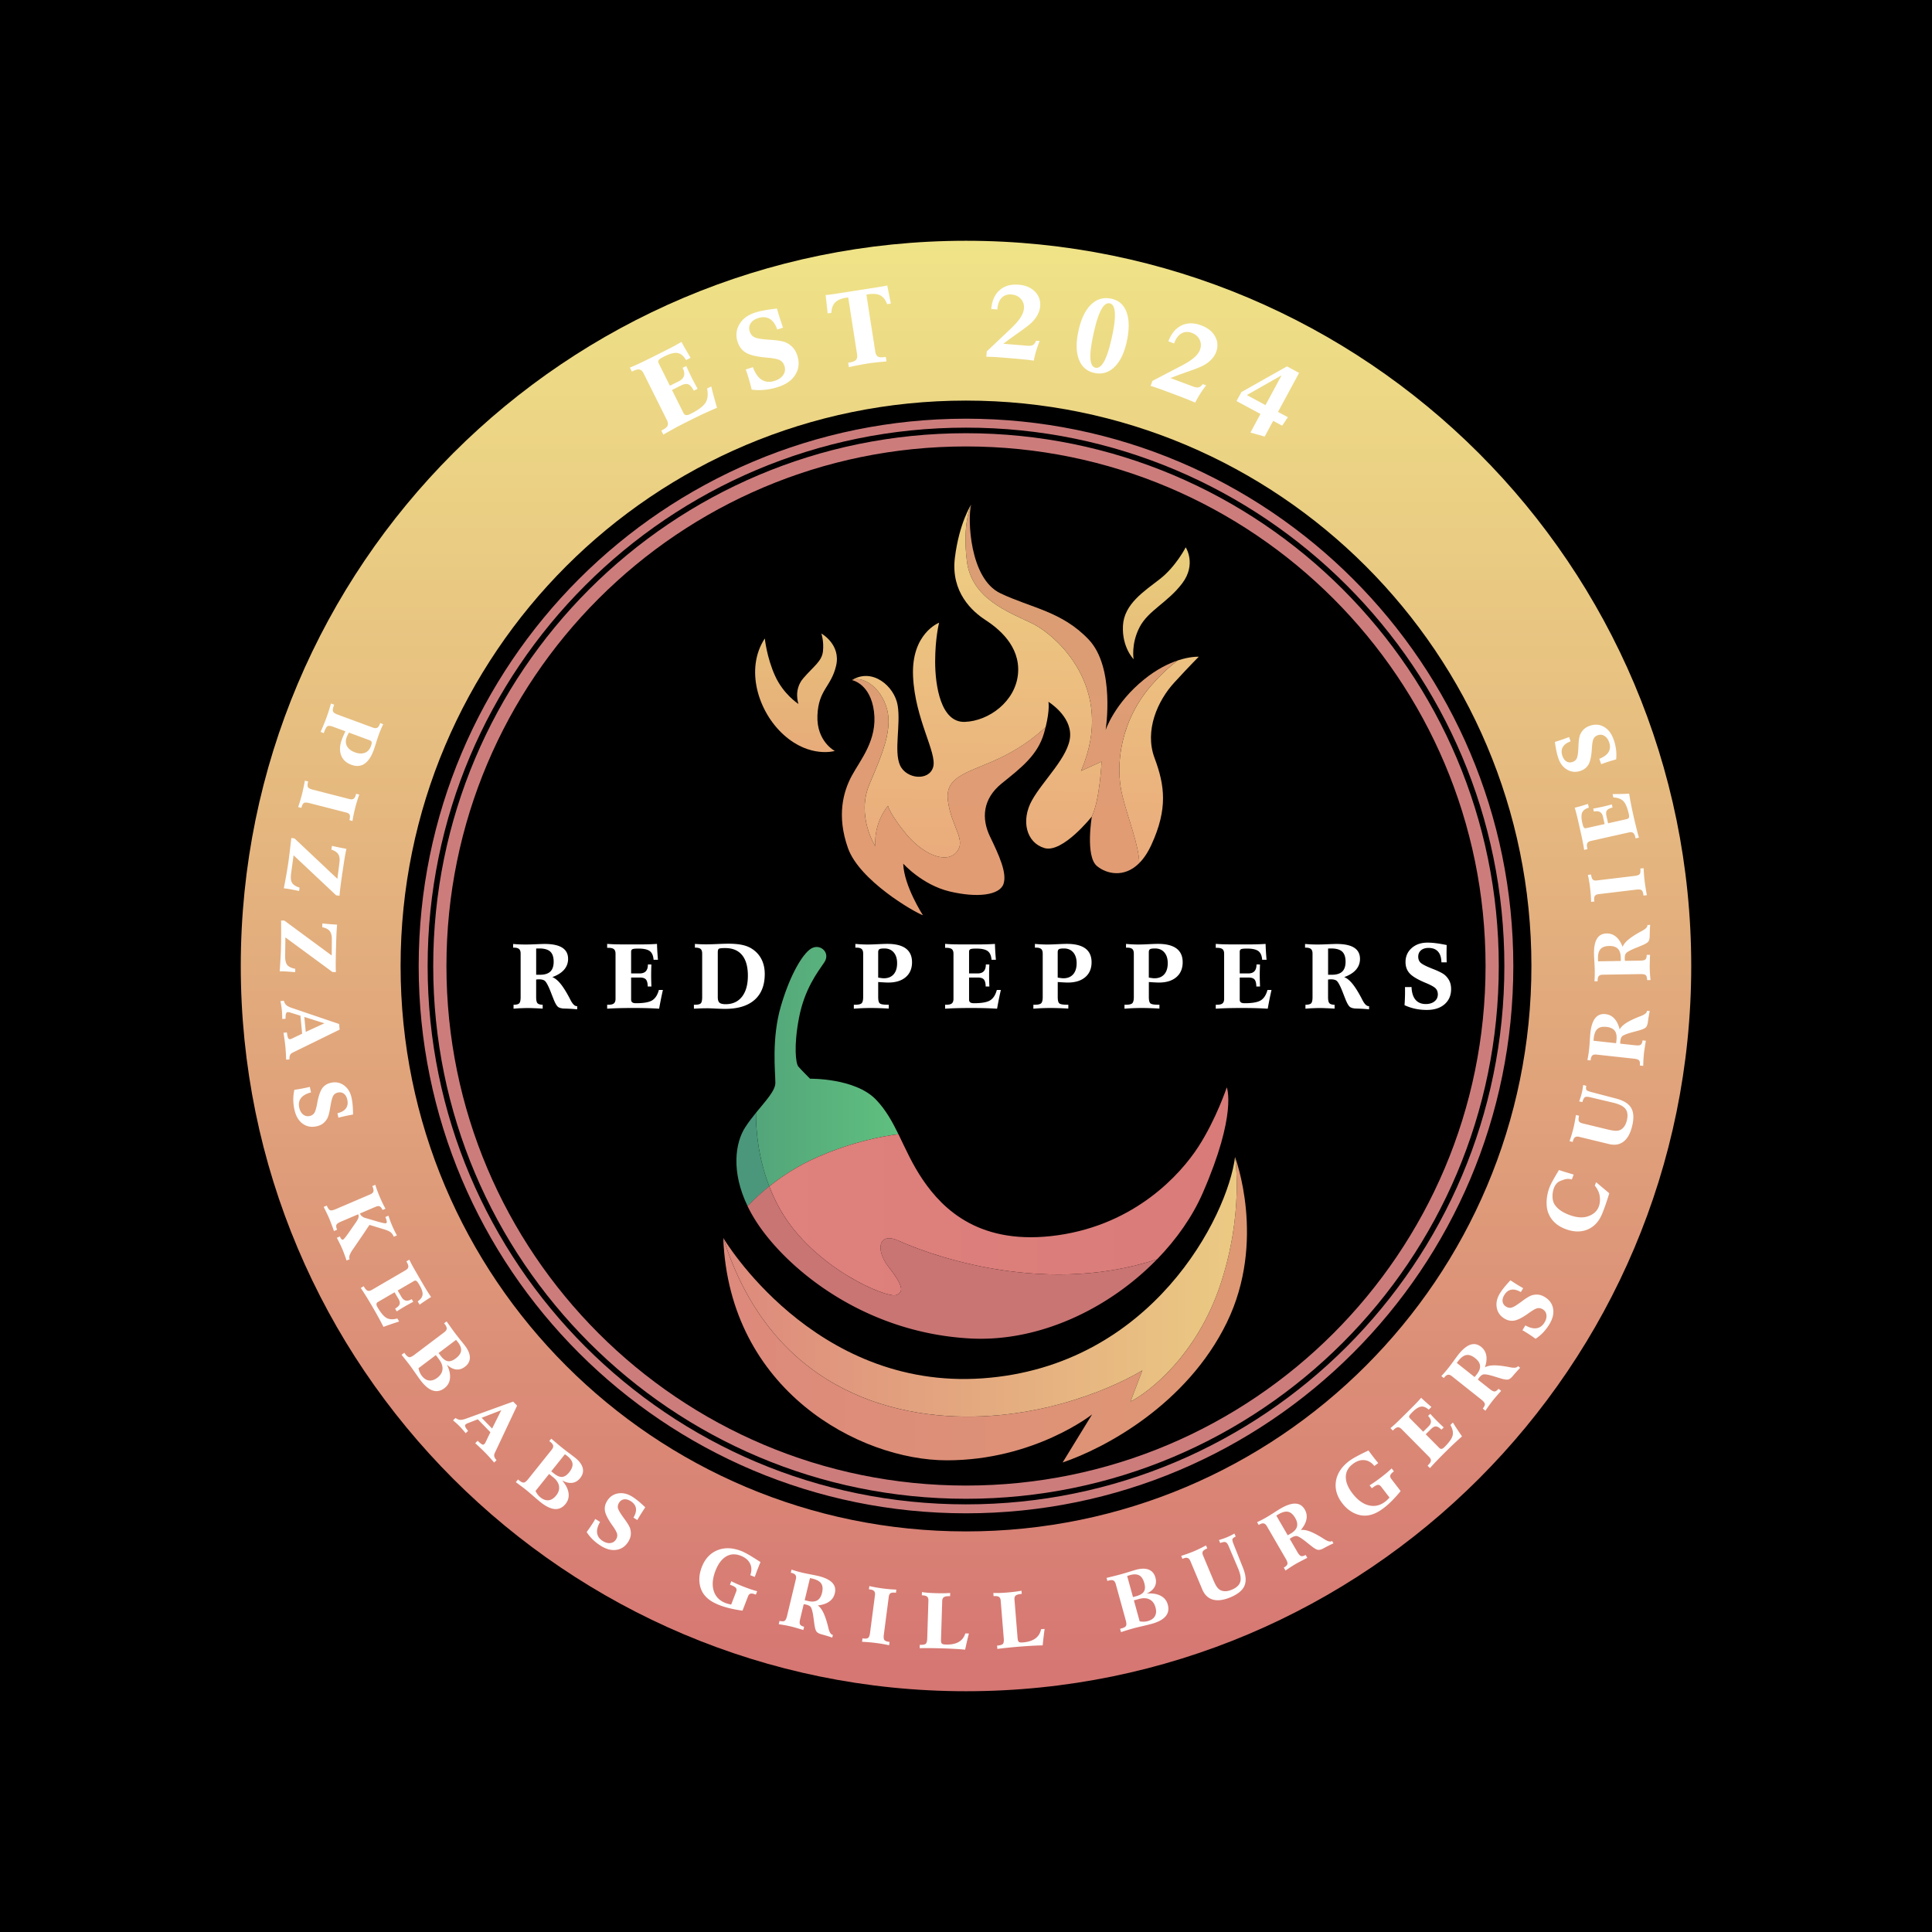 <svg xmlns="http://www.w3.org/2000/svg" id="Layer_3" x="0" y="0" version="1.1" viewBox="0 0 900 900" xml:space="preserve"><style>.st13{fill:#cd7c7c}.st14{fill:#fff}</style><path d="M0 0h900v900H0z"/><linearGradient id="SVGID_1_" x1="371.722" x2="369.431" y1="251.692" y2="399.414" gradientUnits="userSpaceOnUse"><stop offset="0" stop-color="#e8ce7b"/><stop offset="1" stop-color="#e69a79"/></linearGradient><path fill="url(#SVGID_1_)" d="M380.79 333.29c.49-12.09 6.37-13.23 8.7-23.16 2.33-9.92-6.86-15.01-6.86-15.01s1.23 3.56.74 8.27c-.49 4.71-4.53 7.13-9.19 12.6-4.66 5.47-2.21 11.96-2.21 11.96s-6.99-4.45-10.91-13.11-4.78-17.43-4.78-17.43c-9.31 14.12-3.19 34.23 8.95 45.04 12.13 10.82 23.65 7.38 23.65 7.38s-8.58-4.46-8.09-16.54z"/><linearGradient id="SVGID_2_" x1="439.639" x2="439.639" y1="263.944" y2="401.358" gradientUnits="userSpaceOnUse"><stop offset="0" stop-color="#da9d74"/><stop offset="1" stop-color="#e29c74"/></linearGradient><path fill="url(#SVGID_2_)" d="M441.58 373.11c1.72 12.47 8.82 18.32 3.92 23.92-4.9 5.6-15.69.76-23.28-8.4s-8.58-13.23-8.58-13.23-6.62 7.38-5.88 18.83c0 0-9.07-14-2.7-29.01 6.37-15.01 11.27-26.46 7.6-36.64-3.68-10.18-12.01-13.61-15.81-11.77 0 0 8.64 1.53 10.29 14.7 1.65 13.17-6.25 22.33-10.29 29.77-4.04 7.44-7.17 18.7-1.84 33.78 5.33 15.08 30.7 29.77 34.93 31.3 0 0-8.82-13.55-9.19-24.05 0 0 8.82 9.92 21.69 12.98 12.87 3.05 23.16 1.72 25-3.44 1.84-5.15-2.21-13.74-6.25-22.14s-3.49-17.56 5.51-24.81c9.01-7.25 16.73-13.17 19.67-23.47.28-.98.52-1.89.73-2.77-3.63 3.47-9.93 8.66-19.05 13.33-15.44 7.89-28.19 8.65-26.47 21.12z"/><linearGradient id="SVGID_3_" x1="541.137" x2="538.847" y1="254.432" y2="402.127" gradientUnits="userSpaceOnUse"><stop offset="0" stop-color="#edcd82"/><stop offset="1" stop-color="#eaab7c"/></linearGradient><path fill="url(#SVGID_3_)" d="M548.62 307.67c-3.37 2.51-7.39 6.1-11.95 11.24-14.22 16.03-17.65 36.9-13.73 52.17 2.99 11.66 7.4 22.13 7.79 30.96 2.01-2.03 3.93-4.8 5.63-8.5 7.72-16.79 6.25-27.67 1.47-40.46s1.47-26.72 9.19-35.12c7.72-8.4 11.4-12.02 11.4-12.02s-3.84-.26-9.8 1.73z"/><linearGradient id="SVGID_4_" x1="499.19" x2="499.19" y1="263.944" y2="401.358" gradientUnits="userSpaceOnUse"><stop offset="0" stop-color="#da9d74"/><stop offset="1" stop-color="#e29c74"/></linearGradient><path fill="url(#SVGID_4_)" d="M536.67 318.91c4.56-5.14 8.58-8.73 11.95-11.24-4.3 1.44-9.71 4.04-15.56 8.76-13.97 11.26-18.01 23.67-18.01 23.67s4.6-29.01-7.9-42.18c-12.5-13.17-26.84-14.7-41.18-21.57-14.34-6.87-15.26-34.74-13.6-41.22 0 0-4.17 8.72-1.96 26.27 2.21 17.56 19.36 23.67 30.39 29.01 11.03 5.34 39.46 30.03 22.79 68.71l9.56-4.33s-.74 17.56-4.53 25.57c0 0-3.12 18.51 2.39 23.09 4.3 3.57 12.62 5.75 19.74-1.42-.39-8.83-4.79-19.3-7.79-30.96-3.93-15.26-.5-36.13 13.71-52.16z"/><linearGradient id="SVGID_5_" x1="456.279" x2="453.988" y1="253.044" y2="400.757" gradientUnits="userSpaceOnUse"><stop offset="0" stop-color="#edcd82"/><stop offset="1" stop-color="#eaab7c"/></linearGradient><path fill="url(#SVGID_5_)" d="M503.59 359.12c16.67-38.68-11.76-63.36-22.79-68.71-11.03-5.34-28.19-11.45-30.39-29.01-2.21-17.56 1.96-26.27 1.96-26.27s-5.51 8.4-7.54 24.62c-2.02 16.22 8.27 25.19 14.15 29.01 5.88 3.82 16.36 12.02 15.26 25-1.1 12.98-13.6 22.14-24.82 22.52-11.21.38-13.79-16.99-13.79-28.06s1.84-18.13 1.84-18.13-13.05 4.96-12.13 25c.92 20.04 11.21 35.5 9.38 42.18-1.84 6.68-12.5 5.73-15.44-.76-2.94-6.49.37-18.89-1.1-27.86-1.47-8.97-11.76-17.75-21.32-11.83 3.8-1.84 12.13 1.59 15.81 11.77 3.68 10.18-1.23 21.63-7.6 36.64-6.37 15.01 2.7 29.01 2.7 29.01-.74-11.45 5.88-18.83 5.88-18.83s.98 4.07 8.58 13.23 18.38 14 23.28 8.4c4.9-5.6-2.21-11.45-3.92-23.92-1.72-12.47 11.03-13.23 26.47-21.12 9.13-4.66 15.42-9.86 19.05-13.33 2.03-8.29 1.29-11.74 1.29-11.74s10.66 6.49 10.11 16.03c-.55 9.54-12.68 20.61-17.83 29.96-5.15 9.35-2.57 19.66 5.88 22.14 8.46 2.48 22.06-14.7 22.06-14.7 3.8-8.02 4.53-25.57 4.53-25.57l-9.56 4.33z"/><linearGradient id="SVGID_6_" x1="539.017" x2="536.727" y1="254.387" y2="402.066" gradientUnits="userSpaceOnUse"><stop offset="0" stop-color="#e8ce7b"/><stop offset="1" stop-color="#e69a79"/></linearGradient><path fill="url(#SVGID_6_)" d="M530.85 292.19c4.04-7.82 13.05-11.45 19.85-20.42s1.65-16.8 1.65-16.8-4.6 8.97-11.95 14.7c-7.35 5.73-16.73 11.64-17.28 21.76-.55 10.12 4.96 15.65 4.96 15.65s-1.27-7.06 2.77-14.89z"/><linearGradient id="SVGID_7_" x1="352.148" x2="418.534" y1="496.89" y2="496.89" gradientUnits="userSpaceOnUse"><stop offset="0" stop-color="#53a57a"/><stop offset="1" stop-color="#5fc07f"/></linearGradient><path fill="url(#SVGID_7_)" d="M358.36 552.65c5.9-4.71 13.39-9.67 22.43-13.62 16.31-7.14 30.11-9.73 37.74-10.67-2.89-5.9-5.92-11.39-10.47-16.12-9.74-10.12-30.7-9.73-30.7-9.73s-4.41-4.39-5.51-5.73c-1.1-1.34-2.21-9.35.37-22.71 2.57-13.36 8.64-21.18 11.76-25.76 3.12-4.58-2.09-9.16-6.38-6.27-3.68 2.48-9.43 11.62-13.84 26.69-4.41 15.08-2.57 30.73-2.57 35.69 0 3.65-4.38 8.24-9.04 13.97-.01 8.32 1.06 20.99 6.21 34.26z"/><linearGradient id="SVGID_8_" x1="358.359" x2="572.196" y1="554.954" y2="554.954" gradientUnits="userSpaceOnUse"><stop offset="0" stop-color="#df817c"/><stop offset="1" stop-color="#d97b79"/></linearGradient><path fill="url(#SVGID_8_)" d="M358.36 552.65c1.45 3.75 3.22 7.55 5.4 11.32 15.44 26.72 49.26 40.84 53.68 39.32 4.41-1.53 2.21-5.73-3.68-13.36-5.88-7.63-4.78-16.41 5.15-11.83 9.21 4.25 64.61 26.88 120.12 8.5 9.15-9.41 16.49-19.95 21.24-30.83 16.18-37.03 11.21-49.24 11.21-49.24s-4.96 14.89-13.24 27.67c-8.27 12.79-29.23 36.07-65.44 41.22-36.21 5.15-53.49-12.02-62.87-25.77-4.99-7.32-8.11-14.57-11.4-21.29-7.63.94-21.43 3.53-37.74 10.67-9.04 3.95-16.53 8.91-22.43 13.62z"/><path fill="#4a977c" d="M352.15 518.39c-1.67 2.06-3.38 4.27-4.93 6.64-4.74 7.23-6.73 20.77 1.04 36.84 2.54-2.66 5.92-5.88 10.11-9.22-5.16-13.27-6.23-25.94-6.22-34.26z"/><path fill="#c97574" d="M451.99 623.51c32.58 1.75 65.06-14.3 87.03-36.92-55.51 18.38-110.91-4.25-120.12-8.5-9.93-4.58-11.03 4.2-5.15 11.83 5.88 7.63 8.09 11.83 3.68 13.36-4.41 1.53-38.24-12.6-53.68-39.32a81.916 81.916 0 01-5.4-11.32c-4.19 3.34-7.56 6.57-10.11 9.22 1.87 3.88 4.31 7.9 7.42 12.02 16 21.19 50.19 47.15 96.33 49.63z"/><linearGradient id="SVGID_9_" x1="336.92" x2="580.888" y1="610.137" y2="610.137" gradientUnits="userSpaceOnUse"><stop offset="0" stop-color="#dd897c"/><stop offset="1" stop-color="#de9873"/></linearGradient><path fill="url(#SVGID_9_)" d="M568.54 598.32c-11.03 33.21-33.46 50.39-41.91 54.58l5.51-14.5s-30.88 19.47-74.63 21.38c-43.75 1.91-98.9-14.25-120.59-83.08 2.7 71 63.48 103.57 104.17 103.57s67.65-21.38 67.65-21.38l-13.73 22.39c19.61-6.62 57.84-26.97 76.47-65.14 18.63-38.17 3.85-77.13 3.85-77.13s4.24 26.1-6.79 59.31z"/><linearGradient id="SVGID_10_" x1="336.92" x2="576.128" y1="599.459" y2="599.459" gradientUnits="userSpaceOnUse"><stop offset="0" stop-color="#dd897c"/><stop offset="1" stop-color="#ebca83"/></linearGradient><path fill="url(#SVGID_10_)" d="M457.51 659.77c43.75-1.91 74.63-21.38 74.63-21.38l-5.51 14.5c8.46-4.2 30.88-21.38 41.91-54.58 11.03-33.21 6.79-59.32 6.79-59.32-3.43 27.48-38.65 97.49-117.57 103.09-78.92 5.6-120.83-65.4-120.83-65.4 21.68 68.84 76.83 85 120.58 83.09z"/><g><linearGradient id="SVGID_11_" x1="450" x2="450" y1="114.079" y2="776.288" gradientUnits="userSpaceOnUse"><stop offset="0" stop-color="#efe387"/><stop offset="1" stop-color="#d67773"/></linearGradient><path fill="url(#SVGID_11_)" d="M450 112.16c-186.58 0-337.84 151.26-337.84 337.84S263.42 787.84 450 787.84 787.84 636.58 787.84 450 636.58 112.16 450 112.16zm0 601.23c-145.47 0-263.39-117.92-263.39-263.39S304.53 186.61 450 186.61 713.39 304.53 713.39 450 595.47 713.39 450 713.39z"/><path d="M450 195.04c-140.81 0-254.96 114.15-254.96 254.96S309.19 704.96 450 704.96 704.96 590.81 704.96 450 590.81 195.04 450 195.04zm0 505.75c-138.51 0-250.79-112.28-250.79-250.79S311.49 199.21 450 199.21 700.79 311.49 700.79 450 588.51 700.79 450 700.79z" class="st13"/><path d="M450 201.81c-137.07 0-248.19 111.12-248.19 248.19S312.93 698.19 450 698.19 698.19 587.07 698.19 450 587.07 201.81 450 201.81zm0 490.22c-133.67 0-242.03-108.36-242.03-242.03S316.33 207.97 450 207.97 692.03 316.33 692.03 450 583.67 692.03 450 692.03z" class="st13"/></g><g><path d="M239.23 469.89v-1.84c1.32 0 2.2-.22 2.64-.66.44-.44.66-1.41.66-2.89v-20.28c0-.99-.24-1.7-.73-2.13-.48-.43-1.29-.64-2.42-.64h-.33v-1.72c.97.1 1.93.16 2.9.2.97.04 1.95.06 2.94.06 1.18 0 2.76-.04 4.73-.13 1.97-.09 3.33-.13 4.09-.13 3.66 0 6.4.58 8.21 1.74 1.81 1.16 2.72 2.89 2.72 5.21 0 1.93-.62 3.61-1.86 5.04-1.24 1.43-3.07 2.58-5.49 3.45 1.24.49 2.49 1.49 3.75 3.01 1.26 1.52 2.66 3.73 4.2 6.63.1.18.24.46.43.84 1.03 2.03 2.02 3.04 2.96 3.04h.25v1.49c-1.76-.18-3.63-.29-5.62-.35-.35-.01-.59-.02-.69-.02-1.23-.08-2.12-.35-2.67-.81-.56-.46-1.18-1.5-1.86-3.13-.31-.78-.74-1.85-1.27-3.23-1.31-3.42-2.36-5.38-3.17-5.88-.29-.18-.64-.31-1.07-.41-.43-.1-.92-.14-1.48-.14-.12 0-.28.01-.46.02s-.46.04-.83.08v8.19c0 1.43.21 2.37.62 2.83.42.46 1.22.7 2.42.73v1.8c-1.58-.1-2.96-.17-4.14-.21-1.18-.05-2.01-.07-2.5-.07-1.09 0-2.21.03-3.37.08-1.14.03-2.33.12-3.56.23zm10.54-15.81h1.8c2.16 0 3.76-.5 4.8-1.49 1.03-.99 1.55-2.52 1.55-4.57 0-2.18-.53-3.75-1.59-4.73-1.06-.97-2.77-1.46-5.13-1.46-.38 0-.67 0-.88.01-.2.01-.39.02-.55.03v12.21zm33.07 15.81v-1.84h.59c1.2 0 2.05-.21 2.55-.63.5-.42.76-1.13.76-2.12v-21c0-1.01-.25-1.72-.76-2.14-.5-.42-1.35-.63-2.55-.63h-.59v-1.84c1.08.1 2.27.16 3.57.2 1.31.04 3.32.06 6.04.06H297c2.11 0 3.87-.02 5.27-.06s2.66-.1 3.78-.18c.03 1.05.08 2.17.15 3.38.07 1.2.17 2.54.3 4.01h-2.04c-.14-1.92-.73-3.27-1.78-4.05-1.05-.78-2.81-1.17-5.29-1.17-1.47 0-2.4.1-2.8.31-.39.2-.59.61-.59 1.2v10.07h4.02c1.27 0 2.22-.35 2.85-1.04.63-.69.95-1.74.95-3.14l1.63.02c-.04.82-.07 1.65-.09 2.5-.02.85-.03 1.71-.03 2.58 0 .86.01 1.72.04 2.58.02.86.05 1.73.09 2.6h-1.72c-.03-1.57-.31-2.65-.84-3.27-.53-.61-1.46-.92-2.8-.92H294v10.29c0 .59.18 1.01.54 1.28.36.27.94.4 1.73.4 3.59 0 6.11-.45 7.56-1.35 1.44-.9 2.48-2.51 3.1-4.84h1.88c-.35 1.54-.67 3.03-.96 4.48-.29 1.45-.55 2.87-.8 4.26-1.72-.11-3.56-.19-5.54-.25-1.98-.05-4.18-.08-6.59-.08-2.42 0-4.62.03-6.59.08-1.95.05-3.79.14-5.49.25zm40.42 0l-.02-1.84h.51c1.35 0 2.24-.22 2.69-.65.44-.44.66-1.4.66-2.9v-20.28c0-1.02-.24-1.74-.71-2.15-.48-.42-1.3-.62-2.47-.62h-.2v-1.74c.82.07 1.66.12 2.54.15.88.03 1.83.05 2.85.05 1.17 0 2.89-.05 5.15-.15 2.26-.1 3.93-.15 5.02-.15 2.48 0 4.57.18 6.29.53 1.72.35 3.19.91 4.41 1.65 2.04 1.24 3.6 2.88 4.67 4.91 1.07 2.04 1.6 4.38 1.6 7.03 0 5.25-1.59 9.27-4.76 12.06-3.17 2.78-7.75 4.18-13.72 4.18-1.12 0-2.59-.05-4.43-.14-1.84-.1-3.12-.14-3.86-.14a107.557 107.557 0 00-6.22.2zm11.11-26.31v20.91c0 1.25.26 2.12.79 2.59s1.47.71 2.85.71c3.27 0 5.81-1.16 7.64-3.49 1.82-2.33 2.74-5.59 2.74-9.78 0-4.21-.9-7.4-2.69-9.59-1.79-2.18-4.41-3.28-7.85-3.28-1.65 0-2.64.11-2.97.32s-.51.76-.51 1.61zm63.38 26.31v-1.84h.63c1.51 0 2.51-.23 2.99-.69.48-.46.73-1.42.73-2.86v-20.28c0-1.01-.24-1.72-.71-2.14-.48-.42-1.27-.63-2.39-.63h-.53v-1.74c1.02.1 2.02.17 2.99.21.97.05 1.93.07 2.87.07 1.1 0 2.65-.05 4.66-.15 2-.1 3.44-.15 4.33-.15 3.84 0 6.72.72 8.65 2.15 1.93 1.44 2.89 3.58 2.89 6.42 0 2.94-.98 5.25-2.94 6.93-1.96 1.68-4.66 2.52-8.11 2.52-.83 0-2.2-.07-4.1-.2-.29-.03-.49-.04-.61-.04v7.02c0 1.54.25 2.52.76 2.93.5.42 1.7.62 3.59.62h.59l-.02 1.8c-1.55-.1-3.03-.17-4.42-.21-1.4-.05-2.68-.07-3.85-.07-1.29 0-2.61.03-3.94.08-1.35.05-2.7.14-4.06.25zm11.34-14.48c.8.12 1.38.2 1.75.25.36.04.66.06.89.06 1.96 0 3.48-.62 4.56-1.85 1.08-1.23 1.62-2.96 1.62-5.18 0-2.12-.53-3.8-1.58-5.02s-2.49-1.84-4.32-1.84c-1.23 0-2.02.12-2.38.36-.36.24-.54.7-.54 1.4v11.82zm31.18 14.48v-1.84h.59c1.2 0 2.05-.21 2.55-.63.5-.42.76-1.13.76-2.12v-21c0-1.01-.25-1.72-.76-2.14-.5-.42-1.35-.63-2.55-.63h-.59v-1.84c1.08.1 2.27.16 3.57.2 1.31.04 3.32.06 6.04.06h4.55c2.11 0 3.87-.02 5.27-.06 1.4-.04 2.66-.1 3.78-.18.03 1.05.08 2.17.15 3.38.07 1.2.17 2.54.3 4.01h-2.04c-.14-1.92-.73-3.27-1.78-4.05-1.05-.78-2.81-1.17-5.29-1.17-1.47 0-2.4.1-2.8.31-.39.2-.59.61-.59 1.2v10.07h4.02c1.27 0 2.22-.35 2.85-1.04.63-.69.95-1.74.95-3.14l1.63.02c-.04.82-.07 1.65-.09 2.5-.02.85-.03 1.71-.03 2.58 0 .86.01 1.72.04 2.58.02.86.05 1.73.09 2.6h-1.72c-.03-1.57-.31-2.65-.84-3.27-.53-.61-1.46-.92-2.8-.92h-4.1v10.29c0 .59.18 1.01.54 1.28.36.27.94.4 1.73.4 3.59 0 6.11-.45 7.56-1.35 1.44-.9 2.48-2.51 3.1-4.84h1.88c-.35 1.54-.67 3.03-.96 4.48-.29 1.45-.55 2.87-.8 4.26-1.72-.11-3.56-.19-5.54-.25-1.98-.05-4.18-.08-6.59-.08-2.42 0-4.62.03-6.59.08-1.95.05-3.78.14-5.49.25zm41.12 0v-1.84h.63c1.51 0 2.51-.23 2.99-.69.48-.46.73-1.42.73-2.86v-20.28c0-1.01-.24-1.72-.71-2.14-.48-.42-1.27-.63-2.39-.63h-.53v-1.74c1.02.1 2.02.17 2.99.21.97.05 1.93.07 2.87.07 1.1 0 2.65-.05 4.66-.15 2-.1 3.44-.15 4.33-.15 3.84 0 6.72.72 8.65 2.15 1.93 1.44 2.89 3.58 2.89 6.42 0 2.94-.98 5.25-2.94 6.93-1.96 1.68-4.66 2.52-8.11 2.52-.83 0-2.2-.07-4.1-.2-.29-.03-.49-.04-.61-.04v7.02c0 1.54.25 2.52.76 2.93.5.42 1.7.62 3.59.62h.59l-.02 1.8c-1.55-.1-3.03-.17-4.42-.21-1.4-.05-2.68-.07-3.85-.07-1.29 0-2.61.03-3.94.08-1.35.05-2.7.14-4.06.25zm11.33-14.48c.8.12 1.38.2 1.75.25.36.04.66.06.89.06 1.96 0 3.48-.62 4.56-1.85 1.08-1.23 1.62-2.96 1.62-5.18 0-2.12-.53-3.8-1.58-5.02s-2.49-1.84-4.32-1.84c-1.23 0-2.02.12-2.38.36-.36.24-.54.7-.54 1.4v11.82zm31.11 14.48v-1.84h.63c1.51 0 2.51-.23 2.99-.69.48-.46.73-1.42.73-2.86v-20.28c0-1.01-.24-1.72-.71-2.14-.48-.42-1.27-.63-2.39-.63h-.53v-1.74c1.02.1 2.02.17 2.99.21.97.05 1.93.07 2.87.07 1.1 0 2.65-.05 4.66-.15 2-.1 3.44-.15 4.33-.15 3.84 0 6.72.72 8.65 2.15 1.93 1.44 2.89 3.58 2.89 6.42 0 2.94-.98 5.25-2.94 6.93-1.96 1.68-4.66 2.52-8.11 2.52-.83 0-2.2-.07-4.1-.2-.29-.03-.49-.04-.61-.04v7.02c0 1.54.25 2.52.76 2.93.5.42 1.7.62 3.59.62h.59l-.02 1.8c-1.55-.1-3.03-.17-4.42-.21-1.39-.05-2.68-.07-3.85-.07-1.29 0-2.61.03-3.94.08-1.35.05-2.7.14-4.06.25zm11.33-14.48c.8.12 1.38.2 1.75.25.36.04.66.06.89.06 1.96 0 3.48-.62 4.56-1.85 1.08-1.23 1.62-2.96 1.62-5.18 0-2.12-.53-3.8-1.58-5.02-1.05-1.23-2.49-1.84-4.32-1.84-1.23 0-2.02.12-2.38.36-.36.24-.54.7-.54 1.4v11.82zm31.19 14.48v-1.84h.59c1.2 0 2.05-.21 2.55-.63.5-.42.76-1.13.76-2.12v-21c0-1.01-.25-1.72-.76-2.14-.5-.42-1.35-.63-2.55-.63h-.59v-1.84c1.08.1 2.27.16 3.57.2s3.32.06 6.04.06h4.55c2.11 0 3.87-.02 5.27-.06s2.66-.1 3.78-.18c.03 1.05.08 2.17.15 3.38.07 1.2.17 2.54.3 4.01h-2.04c-.14-1.92-.73-3.27-1.78-4.05-1.05-.78-2.81-1.17-5.29-1.17-1.47 0-2.4.1-2.8.31-.39.2-.59.61-.59 1.2v10.07h4.02c1.27 0 2.22-.35 2.85-1.04.63-.69.95-1.74.95-3.14l1.63.02c-.04.82-.07 1.65-.09 2.5-.02.85-.03 1.71-.03 2.58 0 .86.01 1.72.04 2.58.02.86.05 1.73.09 2.6h-1.72c-.03-1.57-.31-2.65-.84-3.27-.53-.61-1.46-.92-2.8-.92h-4.1v10.29c0 .59.18 1.01.54 1.28.36.27.94.4 1.73.4 3.59 0 6.11-.45 7.56-1.35 1.44-.9 2.48-2.51 3.1-4.84h1.88c-.35 1.54-.67 3.03-.96 4.48-.29 1.45-.55 2.87-.8 4.26-1.72-.11-3.56-.19-5.54-.25-1.98-.05-4.18-.08-6.59-.08-2.42 0-4.62.03-6.59.08-1.96.05-3.79.14-5.49.25zm41.78 0v-1.84c1.32 0 2.2-.22 2.64-.66.44-.44.66-1.41.66-2.89v-20.28c0-.99-.24-1.7-.73-2.13-.48-.43-1.29-.64-2.42-.64h-.33v-1.72c.97.1 1.93.16 2.9.2.97.04 1.95.06 2.94.06 1.18 0 2.76-.04 4.73-.13 1.97-.09 3.33-.13 4.09-.13 3.66 0 6.4.58 8.21 1.74 1.81 1.16 2.72 2.89 2.72 5.21 0 1.93-.62 3.61-1.86 5.04-1.24 1.43-3.07 2.58-5.49 3.45 1.24.49 2.49 1.49 3.75 3.01 1.26 1.52 2.66 3.73 4.2 6.63.1.18.24.46.43.84 1.03 2.03 2.02 3.04 2.96 3.04h.24v1.49c-1.76-.18-3.63-.29-5.62-.35-.35-.01-.59-.02-.69-.02-1.23-.08-2.12-.35-2.67-.81-.56-.46-1.18-1.5-1.86-3.13-.31-.78-.74-1.85-1.27-3.23-1.31-3.42-2.36-5.38-3.16-5.88-.29-.18-.64-.31-1.07-.41-.43-.1-.92-.14-1.48-.14-.12 0-.27.01-.46.02-.18.01-.46.04-.83.08v8.19c0 1.43.21 2.37.62 2.83.41.46 1.22.7 2.42.73v1.8c-1.58-.1-2.96-.17-4.13-.21-1.18-.05-2.01-.07-2.5-.07-1.09 0-2.21.03-3.37.08-1.15.03-2.34.12-3.57.23zm10.54-15.81h1.8c2.16 0 3.76-.5 4.8-1.49 1.03-.99 1.55-2.52 1.55-4.57 0-2.18-.53-3.75-1.59-4.73-1.06-.97-2.77-1.46-5.12-1.46-.38 0-.67 0-.88.01-.2.01-.39.02-.55.03v12.21zm35.82 5.74l3.06-.02c.1 2.6.71 4.57 1.84 5.91 1.13 1.34 2.73 2.01 4.8 2.01 1.69 0 3.05-.42 4.07-1.25 1.03-.83 1.54-1.91 1.54-3.25 0-1.12-.34-2.04-1.01-2.76-.67-.72-2.22-1.59-4.65-2.59-3.62-1.5-6.09-2.95-7.41-4.37-1.32-1.42-1.98-3.19-1.98-5.33 0-2.65.96-4.83 2.87-6.52 1.91-1.7 4.38-2.54 7.4-2.54 1.21 0 2.54.09 3.98.28 1.44.18 3.09.47 4.94.85l-.02.12c-.04 1.76-.06 3.08-.06 3.98 0 .86.02 2.14.06 3.84l.02.12h-2.47c-.04-2.21-.57-3.88-1.58-5.01-1.01-1.14-2.48-1.71-4.4-1.71-1.48 0-2.66.37-3.52 1.1-.86.74-1.3 1.73-1.3 2.98 0 1.12.34 2.02 1.01 2.72.67.69 2.25 1.55 4.73 2.55.34.15.84.35 1.51.61 2.6 1.03 4.36 1.96 5.27 2.78.95.88 1.66 1.84 2.11 2.88.46 1.03.68 2.23.68 3.57 0 2.94-1.02 5.29-3.05 7.06-2.03 1.76-4.78 2.64-8.24 2.64-1.91 0-3.72-.18-5.44-.55-1.72-.37-3.38-.93-4.97-1.67a82.482 82.482 0 00.24-6.26c0-.61 0-1.07-.01-1.37.01-.3 0-.57-.02-.8zM309.01 202.46l-.95-1.9.61-.3c1.24-.62 2.01-1.27 2.31-1.97.3-.7.2-1.56-.31-2.59l-10.82-21.71c-.52-1.04-1.15-1.65-1.89-1.83-.74-.18-1.73.04-2.97.66l-.61.3-.95-1.9c1.16-.46 2.43-1 3.8-1.63 1.37-.63 3.47-1.65 6.28-3.05l4.71-2.35c2.18-1.09 3.99-2.01 5.42-2.78 1.43-.76 2.7-1.48 3.81-2.14.57 1.07 1.2 2.21 1.9 3.42s1.49 2.54 2.37 4l-2.11 1.05c-1.13-1.91-2.44-3.01-3.93-3.28-1.49-.27-3.51.23-6.08 1.51-1.52.76-2.43 1.34-2.74 1.76-.3.41-.3.93.01 1.55l5.19 10.41 4.16-2.07c1.31-.65 2.11-1.5 2.41-2.55.3-1.04.08-2.29-.64-3.74l1.7-.82c.38.87.78 1.74 1.19 2.63.42.89.85 1.79 1.3 2.69.44.89.9 1.77 1.37 2.65.47.88.95 1.76 1.43 2.65l-1.77.88c-.83-1.6-1.68-2.59-2.55-2.95-.86-.36-1.99-.2-3.37.49l-4.25 2.12 5.3 10.64c.3.61.71.95 1.22 1.04.51.09 1.17-.07 1.99-.48 3.72-1.85 6.09-3.61 7.12-5.29 1.03-1.67 1.27-3.87.72-6.6l1.94-.97c.43 1.77.87 3.48 1.32 5.13.45 1.65.91 3.25 1.37 4.81-1.83.77-3.78 1.64-5.86 2.6-2.08.96-4.36 2.07-6.85 3.31-2.51 1.25-4.76 2.41-6.77 3.48-1.97 1.11-3.83 2.14-5.53 3.12zm38.37-30.32l3.36-1.1c1.02 2.83 2.38 4.78 4.1 5.86 1.71 1.08 3.71 1.26 5.99.53 1.86-.59 3.21-1.53 4.05-2.8.84-1.27 1.03-2.65.56-4.12-.39-1.23-1.08-2.12-2.08-2.68s-3-.97-6.02-1.23c-4.51-.38-7.74-1.11-9.69-2.21-1.95-1.1-3.3-2.82-4.05-5.17-.93-2.92-.64-5.65.87-8.19 1.51-2.54 3.93-4.34 7.26-5.4 1.33-.43 2.83-.79 4.48-1.09s3.57-.57 5.74-.8l.02.14c.57 1.95 1.01 3.42 1.33 4.41.3.94.77 2.35 1.41 4.21l.07.13-2.72.87c-.82-2.41-1.99-4.07-3.5-4.96-1.52-.9-3.33-1.01-5.44-.33-1.63.52-2.8 1.34-3.49 2.45s-.82 2.36-.38 3.74c.39 1.23 1.08 2.11 2.07 2.64.99.53 3.02.91 6.1 1.15.43.05 1.05.09 1.88.14 3.23.23 5.48.63 6.77 1.21 1.36.64 2.47 1.45 3.34 2.43.87.98 1.53 2.21 2.01 3.69 1.03 3.24.74 6.18-.89 8.84-1.62 2.66-4.34 4.59-8.14 5.8-2.1.67-4.16 1.1-6.18 1.3-2.03.2-4.05.17-6.06-.1-.27-1.17-.57-2.34-.9-3.52-.32-1.18-.67-2.33-1.03-3.47-.21-.67-.38-1.18-.49-1.5-.15-.33-.26-.62-.35-.87zm48.07-1.09l-.33-2.1.72-.11c1.41-.22 2.38-.62 2.91-1.19.52-.57.7-1.43.52-2.56l-4.14-26.55-.96.15c-2.35.37-4.06 1.1-5.14 2.21-1.08 1.11-1.66 2.72-1.74 4.83l-1.73.27-.93-8.57c.65-.04 1.4-.11 2.27-.23.86-.12 2.35-.34 4.47-.67l7.6-1.19 7.58-1.18c2.14-.33 3.65-.58 4.52-.73.87-.15 1.62-.31 2.24-.46l1.68 8.45-1.73.27c-.72-1.99-1.77-3.35-3.13-4.07-1.36-.73-3.22-.91-5.57-.54l-.96.15 4.11 26.37c.2 1.29.62 2.12 1.25 2.5.63.38 1.74.44 3.33.2l.35-.05.33 2.1c-1.9.17-3.58.34-5.03.5-1.46.16-2.74.33-3.86.51-1.37.21-2.76.46-4.18.75-1.41.24-2.9.57-4.45.94zm64.03-4.84l.18-2.5 10.97-10.38c2.13-2.01 3.7-3.77 4.7-5.29s1.55-2.98 1.67-4.38c.14-1.71-.34-3.18-1.44-4.41-1.1-1.23-2.56-1.92-4.38-2.07-1.87-.15-3.38.37-4.54 1.55-1.16 1.18-1.83 2.9-2.01 5.14l-.02.31-2.84-.25c.34-3.84 1.63-6.76 3.88-8.75 2.24-2 5.2-2.85 8.87-2.55 3.2.26 5.72 1.32 7.58 3.19 1.85 1.87 2.67 4.16 2.45 6.87-.11 1.35-.53 2.69-1.25 4.03-.72 1.34-1.73 2.61-3.01 3.82-1.01.93-2.99 2.44-5.95 4.53-2.96 2.09-5.28 3.78-6.94 5.08l11.27.91c1.13.09 1.98-.03 2.55-.37.57-.34 1.05-.99 1.42-1.96l1.67.13c-.61 1.5-1.14 3.01-1.6 4.55-.46 1.53-.83 3.06-1.13 4.58a94.65 94.65 0 00-4.23-.52 301.6 301.6 0 00-6.43-.58l-3.18-.26c-2.46-.2-4.24-.32-5.33-.37-1.11-.04-2.08-.06-2.93-.05zm58.36-27.03c3.46.77 5.8 2.91 7.03 6.43 1.23 3.52 1.22 8.1-.03 13.73-1.16 5.24-3.09 9.14-5.77 11.7s-5.79 3.45-9.31 2.67c-3.52-.78-5.92-2.91-7.21-6.37-1.29-3.47-1.33-7.93-.12-13.38 1.22-5.5 3.18-9.54 5.87-12.12 2.69-2.59 5.87-3.47 9.54-2.66zm-7.54 32.12c1.46.32 2.82-.68 4.07-3 1.26-2.32 2.45-6.03 3.58-11.13 1.09-4.91 1.56-8.71 1.4-11.38-.16-2.67-.94-4.16-2.36-4.47-1.43-.32-2.76.67-4 2.95-1.24 2.29-2.42 5.96-3.54 11.01-1.13 5.11-1.63 8.98-1.49 11.61s.93 4.09 2.34 4.41zm25.7 8.49l.85-2.35 13.39-6.99c2.6-1.35 4.59-2.62 5.97-3.81s2.31-2.44 2.8-3.75c.6-1.61.54-3.15-.18-4.64-.72-1.49-1.94-2.55-3.65-3.19-1.75-.65-3.35-.57-4.79.25s-2.55 2.29-3.34 4.4l-.11.29-2.67-1.02c1.38-3.6 3.42-6.05 6.12-7.36 2.7-1.31 5.78-1.32 9.23-.03 3.01 1.12 5.15 2.83 6.42 5.14 1.27 2.3 1.43 4.73.48 7.28-.47 1.27-1.24 2.45-2.3 3.54-1.06 1.09-2.37 2.04-3.93 2.85-1.22.62-3.54 1.53-6.96 2.73s-6.11 2.2-8.07 3l10.59 3.95c1.06.4 1.91.51 2.56.34.64-.17 1.28-.67 1.9-1.49l1.57.59c-1 1.27-1.92 2.59-2.78 3.94-.86 1.35-1.64 2.72-2.34 4.1a93.17 93.17 0 00-3.93-1.65c-1.56-.62-3.56-1.39-6.03-2.31l-2.98-1.11c-2.31-.86-3.99-1.47-5.03-1.81-1.04-.38-1.97-.66-2.79-.89zm51.18 13.05l-11.15-6.02 2.26-4.17 21.25-11.98 5.63 3.04-9.82 18.16 4.59 2.48-2.65 3.96-4.19-2.27-3.95 7.31-6.65-1.85 4.68-8.66zm9.83-17.99l-16.17 9.18 8.68 4.69 7.49-13.87zM154.18 327.73l1.49.55-.19.51c-.45 1.23-.56 2.11-.33 2.64.23.53.93 1.01 2.11 1.45l16.49 6.08c.82.3 1.47.32 1.96.06s.9-.85 1.23-1.75l.16-.43 1.41.52c-.38.8-.74 1.59-1.07 2.37-.33.78-.64 1.55-.92 2.31-.33.9-.75 2.17-1.27 3.83-.52 1.66-.91 2.85-1.17 3.57-1.15 3.12-2.6 5.25-4.34 6.39-1.75 1.14-3.77 1.28-6.09.42-2.39-.88-3.98-2.37-4.76-4.47-.78-2.1-.65-4.55.38-7.35.25-.68.71-1.77 1.4-3.28.11-.22.18-.39.22-.49l-5.71-2.11c-1.25-.46-2.12-.55-2.61-.26-.49.28-1.02 1.2-1.58 2.74l-.18.48-1.45-.56a160.1 160.1 0 001.5-3.53c.46-1.12.86-2.16 1.21-3.11.39-1.05.76-2.13 1.11-3.23.35-1.09.68-2.21 1-3.35zm8.38 13.55c-.34.62-.58 1.07-.72 1.35s-.25.52-.32.7c-.59 1.59-.54 3.02.13 4.27.68 1.25 1.92 2.21 3.72 2.87 1.73.64 3.25.71 4.56.22 1.31-.49 2.24-1.48 2.79-2.96.37-1 .51-1.68.42-2.04-.09-.36-.41-.65-.98-.86l-9.6-3.55zm-20.54 22.38l1.54.39-.05.21c-.3 1.15-.31 1.96-.04 2.43.27.47 1.03.86 2.29 1.18l17.02 4.36c.85.22 1.5.17 1.95-.14.46-.31.8-.93 1.05-1.87l.11-.45 1.47.38c-.37 1.03-.71 2.04-1.02 3.05a68.177 68.177 0 00-1.56 6.07 53.4 53.4 0 00-.57 3.16l-1.44-.37c.29-1.13.33-1.95.12-2.46-.21-.51-.74-.88-1.6-1.09l-17.14-4.39c-1.25-.32-2.1-.34-2.57-.06-.47.28-.84.97-1.13 2.08l-.05.21-1.51-.39c.33-.96.65-1.95.95-2.95.3-1.01.59-2.05.86-3.12.23-.88.44-1.83.66-2.85.23-1.03.44-2.16.66-3.38zm-6.31 26.7l1.51.22 19.94 18.8.98-7.6c.2-1.66.01-2.95-.57-3.86-.58-.91-1.64-1.62-3.2-2.14l.26-1.75c.97.23 2 .45 3.08.68 1.09.23 2.31.46 3.67.71a72.25 72.25 0 00-.71 3.6c-.24 1.38-.6 3.71-1.08 6.98-.48 3.24-.81 5.63-1 7.15-.19 1.52-.33 2.9-.43 4.14l-1.58-.23-19.82-18.64-1.17 8.61c-.25 1.92-.09 3.34.49 4.26.57.92 1.73 1.65 3.48 2.2l-.23 1.58c-1.2-.26-2.25-.48-3.14-.65-.89-.17-1.72-.32-2.49-.43-.17-.03-.43-.06-.76-.09-.33-.04-.57-.07-.72-.11.44-2.26.83-4.37 1.18-6.34.34-1.96.64-3.78.88-5.43.16-1.05.35-2.48.57-4.3.22-1.83.51-4.28.86-7.36zm-4.77 38.44l1.52.04 22.06 16.26.06-7.66c0-1.68-.35-2.93-1.03-3.76-.68-.83-1.83-1.41-3.43-1.74l.05-1.77c.99.11 2.04.21 3.14.3 1.11.09 2.35.18 3.73.27-.11 1.04-.2 2.25-.27 3.66-.07 1.4-.15 3.76-.24 7.06-.09 3.28-.13 5.69-.14 7.22 0 1.53.02 2.92.07 4.16l-1.59-.04-21.92-16.12-.12 8.69c-.02 1.94.32 3.32 1 4.17.68.84 1.92 1.43 3.72 1.76l-.04 1.59c-1.22-.11-2.29-.2-3.2-.27-.91-.07-1.75-.11-2.53-.13-.18 0-.43-.01-.76 0-.33 0-.57 0-.73-.02.17-2.3.3-4.44.41-6.43.11-1.99.18-3.83.22-5.5.03-1.06.04-2.51.05-4.34.01-1.83 0-4.29-.03-7.4zm4.06 42.82a3.57 3.57 0 00-.55-.11c-.19-.02-.37-.02-.54 0-.65.06-.94 1.04-.87 2.93l-.01.11-1.55.15c-.01-.83-.03-1.61-.06-2.33a33.9 33.9 0 00-.14-1.99c-.04-.4-.1-.87-.18-1.42-.08-.55-.24-1.42-.46-2.62l1.59-.15c.22.83.57 1.48 1.05 1.95.48.47 1.26.9 2.36 1.29l22.33 7.59.25 2.61-21.92 10.74c-.58.29-.97.68-1.2 1.16-.22.48-.3 1.13-.25 1.97l-1.55.15c-.04-1.18-.09-2.27-.15-3.27s-.13-1.91-.21-2.74c-.08-.88-.2-1.87-.35-2.98-.15-1.11-.32-2.29-.53-3.55l1.58-.17c.18 1.39.38 2.27.58 2.65.21.37.53.54.96.49.09-.01.22-.04.37-.1.15-.06.32-.12.51-.2l4.69-2.25-.81-8.37-4.94-1.54zm16.12 5.07l-9.35-2.96.67 6.96 8.68-4zm-6.81 29.6l.58 2.59c-2.19.56-3.74 1.44-4.67 2.64-.93 1.2-1.2 2.68-.82 4.43.31 1.43.91 2.5 1.8 3.22.89.72 1.9.96 3.03.71.95-.2 1.66-.66 2.15-1.36.49-.7.94-2.17 1.35-4.41.6-3.34 1.39-5.7 2.34-7.08.96-1.38 2.34-2.26 4.15-2.65 2.25-.49 4.27-.07 6.05 1.24 1.79 1.31 2.96 3.24 3.51 5.8.22 1.03.39 2.17.5 3.42.11 1.26.17 2.7.19 4.34l-.11.01c-1.49.29-2.62.51-3.38.68-.73.16-1.81.41-3.24.76l-.1.04-.45-2.09c1.86-.44 3.18-1.19 3.96-2.26.78-1.07.99-2.41.64-4.04-.27-1.26-.8-2.18-1.58-2.78s-1.7-.78-2.76-.55c-.95.2-1.65.66-2.12 1.35-.46.7-.9 2.19-1.3 4.47-.06.32-.15.78-.24 1.39-.4 2.39-.86 4.05-1.39 4.97-.57.97-1.26 1.74-2.05 2.32-.79.58-1.76.99-2.9 1.23-2.49.54-4.67.11-6.54-1.29-1.87-1.4-3.12-3.57-3.75-6.49-.35-1.61-.53-3.18-.53-4.71 0-1.53.17-3.03.51-4.52a74.139 74.139 0 005.36-.94c.52-.11.9-.2 1.16-.26.24-.07.46-.12.65-.18zm6.46 55.94l1.46-.63.09.21c.46 1.08.95 1.73 1.45 1.94.5.21 1.35.06 2.54-.45l16.16-6.91c.8-.34 1.29-.78 1.46-1.3.17-.52.07-1.23-.31-2.12l-.19-.44 1.4-.6c.26.88.57 1.8.93 2.76a76.78 76.78 0 002.57 6.01c.41.85.84 1.64 1.26 2.37l-1.37.58c-.45-.9-.9-1.46-1.35-1.67-.45-.22-1.06-.16-1.82.16l-7.37 3.15.04.1c.21.5.53.92.96 1.25.43.34.96.59 1.6.77l5.85 1.71c1.18.33 2.05.55 2.62.65.56.1.93.12 1.11.05.26-.11.36-.4.31-.85-.05-.46-.27-1.14-.66-2.04l1.46-.63c.23.77.5 1.55.78 2.34.29.79.61 1.59.96 2.4.35.81.71 1.59 1.07 2.33.37.74.74 1.45 1.12 2.12l-1.46.63-.07-.16c-.35-.82-.84-1.48-1.45-1.96-.62-.48-1.78-.98-3.5-1.48l-6.28-1.91c-.55.76-1.12 1.6-1.72 2.51-.6.91-.92 1.4-.97 1.47l-4.46 6.53c-.1.13-.24.33-.42.6-1.55 2.2-2.14 3.73-1.77 4.59l.11.26-1.46.63c-.44-1.3-.82-2.38-1.15-3.24-.32-.86-.61-1.58-.86-2.16a47.7 47.7 0 00-.96-2.08c-.4-.82-.92-1.86-1.57-3.11l1.46-.63c.02.04.04.11.07.21.03.1.05.17.07.21.17.4.38.7.62.9.24.2.46.25.66.17.2-.08.48-.35.86-.81.38-.46.84-1.07 1.39-1.84l3.54-5.08c.73-1.03 1.18-1.84 1.36-2.42.18-.58.17-1.12-.04-1.61l-.03-.06-8.1 3.47c-1.17.5-1.86.99-2.06 1.48-.2.48-.1 1.24.31 2.25l-1.43.61-.22-.6c-1.03-2.76-1.69-4.5-2-5.22-.31-.73-.68-1.53-1.11-2.4-.41-.9-.91-1.9-1.49-3.01zm17.28 37.75l1.38-.8.26.44c.52.9 1.05 1.44 1.59 1.63.54.19 1.18.07 1.92-.36l15.72-9.16c.75-.44 1.18-.94 1.28-1.5.1-.56-.12-1.29-.64-2.19l-.26-.44 1.38-.8c.4.85.87 1.77 1.41 2.76.54 1 1.4 2.51 2.59 4.55l1.99 3.41c.92 1.58 1.7 2.89 2.35 3.92.64 1.03 1.24 1.95 1.79 2.75-.77.48-1.59 1.01-2.46 1.59-.87.58-1.83 1.24-2.88 1.97l-.89-1.53c1.38-.94 2.13-1.97 2.26-3.1.13-1.13-.35-2.62-1.43-4.47-.64-1.1-1.12-1.75-1.45-1.96-.32-.21-.71-.18-1.16.08l-7.54 4.39 1.76 3.01c.55.95 1.23 1.51 2.02 1.68.8.17 1.72-.05 2.77-.66l.7 1.23c-.63.33-1.27.67-1.91 1.02-.65.36-1.3.72-1.95 1.1-.64.37-1.28.76-1.92 1.15-.64.4-1.27.8-1.91 1.2l-.75-1.28c1.16-.7 1.85-1.39 2.08-2.05.23-.66.05-1.5-.53-2.5L183.8 602l-7.71 4.49c-.44.26-.68.58-.72.96-.04.39.11.87.46 1.47 1.57 2.69 3 4.38 4.31 5.07 1.3.69 2.96.76 4.98.21l.82 1.41c-1.31.41-2.56.82-3.77 1.24-1.21.42-2.39.84-3.54 1.26-.67-1.33-1.41-2.75-2.24-4.26-.82-1.51-1.76-3.16-2.81-4.97a226.08 226.08 0 00-2.94-4.9c-.9-1.44-1.76-2.78-2.59-4zm19.02 31.15l1.27-.96.39.52c.71.94 1.34 1.45 1.88 1.53.54.08 1.32-.27 2.35-1.04l14.02-10.59c.71-.53 1.08-1.08 1.12-1.64.04-.56-.24-1.24-.83-2.03-.04-.05-.1-.12-.19-.22s-.16-.19-.21-.25l1.17-.88c1.08 1.51 1.89 2.63 2.42 3.38.54.75 1.03 1.42 1.49 2.03.71.94 1.59 2.06 2.63 3.36 1.05 1.3 1.72 2.14 2.02 2.54 1.53 2.02 2.29 3.88 2.28 5.56-.01 1.68-.78 3.11-2.31 4.26-1.32 1-2.7 1.41-4.14 1.23-1.44-.18-2.87-.94-4.28-2.28 1.18 2.36 1.67 4.5 1.47 6.42-.2 1.92-1.06 3.45-2.59 4.6-1.78 1.34-3.6 1.7-5.46 1.08-1.86-.62-3.77-2.23-5.72-4.82-.53-.7-1.35-1.86-2.48-3.48-1.13-1.63-2.02-2.88-2.69-3.77-.31-.41-.78-1.01-1.43-1.83-.64-.82-1.37-1.72-2.18-2.72zm7.88 6.23c.13.66.31 1.28.56 1.86.25.58.56 1.13.95 1.64.99 1.31 2.11 2.05 3.37 2.21s2.55-.25 3.89-1.26c1.47-1.11 2.27-2.41 2.41-3.92.14-1.5-.41-3.07-1.64-4.7l-1.46-1.93-8.08 6.1zm9.35-7.06l.94 1.24c1.12 1.49 2.23 2.33 3.33 2.53 1.1.2 2.33-.22 3.71-1.26 1.51-1.14 2.34-2.31 2.5-3.52.16-1.21-.32-2.55-1.44-4.04-.17-.23-.45-.56-.83-1.01-.04-.03-.06-.06-.08-.07l-8.13 6.13zm13.46 32.73c-.18.07-.34.16-.5.26-.16.1-.3.22-.42.34-.47.45-.08 1.4 1.15 2.83l.06.09-1.12 1.09c-.53-.64-1.03-1.23-1.51-1.78-.48-.54-.93-1.03-1.35-1.46-.28-.29-.62-.62-1.03-1-.41-.38-1.07-.96-2-1.76l1.14-1.11c.69.51 1.37.8 2.04.87.67.07 1.55-.09 2.65-.46l22.18-8.03 1.83 1.88-10.4 22.08c-.27.59-.34 1.14-.21 1.65.13.51.47 1.07 1.04 1.69l-1.12 1.09c-.77-.9-1.49-1.71-2.16-2.45-.67-.74-1.3-1.41-1.88-2.01-.62-.63-1.33-1.34-2.14-2.11-.81-.77-1.68-1.58-2.63-2.44l1.13-1.12c1.01.97 1.72 1.54 2.11 1.7.39.16.75.09 1.06-.22.07-.07.14-.17.23-.31.09-.14.18-.3.27-.47l2.26-4.69-5.86-6.03-4.82 1.88zm15.76-6.11l-9.15 3.54 4.87 5.01 4.28-8.55zm6.78 33.52l1-1.24.51.41c.92.74 1.65 1.08 2.2 1.02.54-.06 1.22-.59 2.02-1.59l10.98-13.72c.55-.69.78-1.31.68-1.87-.1-.56-.54-1.14-1.31-1.76-.05-.04-.13-.09-.24-.17-.11-.08-.2-.14-.27-.19l.92-1.15c1.42 1.19 2.48 2.09 3.18 2.68.7.59 1.35 1.13 1.94 1.6.92.74 2.05 1.61 3.38 2.6 1.33 1 2.19 1.65 2.58 1.96 1.98 1.59 3.17 3.2 3.58 4.83.41 1.63.01 3.2-1.19 4.7-1.03 1.29-2.27 2.03-3.71 2.21-1.44.18-3.01-.2-4.71-1.15 1.72 2 2.72 3.95 3 5.86s-.18 3.61-1.37 5.1c-1.39 1.74-3.07 2.54-5.02 2.39-1.96-.14-4.2-1.23-6.73-3.26a124.8 124.8 0 01-3.26-2.77c-1.49-1.3-2.67-2.3-3.54-2.99-.4-.32-1.01-.79-1.83-1.42-.83-.61-1.76-1.31-2.79-2.08zm9.16 4.1c.29.61.62 1.16 1 1.66s.82.95 1.32 1.35c1.28 1.03 2.55 1.46 3.81 1.32 1.26-.15 2.41-.88 3.46-2.18 1.15-1.44 1.61-2.9 1.37-4.39-.24-1.49-1.15-2.87-2.74-4.15l-1.89-1.52-6.33 7.91zm7.33-9.14l1.22.97c1.45 1.17 2.74 1.71 3.85 1.63 1.11-.08 2.21-.79 3.28-2.13 1.18-1.47 1.7-2.81 1.56-4.02-.14-1.21-.94-2.4-2.4-3.56-.22-.18-.57-.44-1.06-.78-.04-.02-.08-.04-.09-.05l-6.36 7.94zm20.49 22.17l2.26 1.4c-1.13 1.95-1.59 3.68-1.37 5.19.21 1.5 1.08 2.73 2.6 3.69 1.24.78 2.43 1.1 3.56.96 1.14-.14 2.01-.69 2.63-1.67.51-.82.69-1.65.53-2.49-.16-.84-.9-2.19-2.22-4.04-1.97-2.77-3.11-4.97-3.43-6.62-.32-1.65.02-3.26 1-4.83 1.22-1.95 2.93-3.11 5.11-3.47 2.18-.36 4.39.15 6.61 1.54.89.56 1.82 1.24 2.8 2.04.98.8 2.05 1.77 3.24 2.9l-.07.08c-.84 1.27-1.46 2.24-1.88 2.9-.4.63-.97 1.58-1.72 2.85l-.04.1-1.81-1.14c.99-1.64 1.37-3.11 1.15-4.41-.22-1.3-1.04-2.39-2.45-3.28-1.09-.68-2.12-.95-3.09-.81-.97.14-1.75.67-2.32 1.59-.51.82-.68 1.64-.51 2.46.18.82.94 2.17 2.3 4.05.18.27.46.65.83 1.15 1.43 1.96 2.3 3.45 2.59 4.46.29 1.09.37 2.12.23 3.09-.14.97-.52 1.95-1.14 2.94-1.35 2.16-3.18 3.42-5.49 3.77-2.31.36-4.73-.26-7.27-1.85-1.4-.88-2.65-1.85-3.74-2.91-1.1-1.06-2.06-2.24-2.88-3.52a73.499 73.499 0 003.07-4.49c.28-.45.49-.79.62-1.01.09-.24.21-.44.3-.62zm76.98 20.1c-.38.92-.66 1.62-.85 2.1l-.54 1.37c-.16.41-.32.85-.5 1.32s-.43 1.18-.76 2.14l-2.1-.81c.72-2.03.68-3.84-.12-5.45-.8-1.61-2.27-2.83-4.42-3.65-2.48-.95-4.74-.81-6.78.42-2.04 1.24-3.68 3.45-4.91 6.64-1.37 3.56-1.63 6.68-.79 9.36.84 2.68 2.69 4.57 5.53 5.66.32.12.69.24 1.1.35.41.11.91.22 1.5.35l2.32-6.03c.27-.7.23-1.28-.11-1.71-.34-.44-1.15-.9-2.42-1.38l-.38-.15.62-1.6c1.03.51 2.04.98 3.04 1.42 1 .43 1.98.84 2.95 1.21 1.18.45 2.27.85 3.26 1.18s1.94.61 2.82.84l-.62 1.6-.2-.08c-1-.39-1.76-.51-2.27-.38s-.9.55-1.17 1.25l-2.57 6.67c-2.12-.3-4.06-.65-5.8-1.07-1.74-.41-3.33-.89-4.76-1.44-1.76-.68-3.23-1.42-4.4-2.21-1.17-.8-2.15-1.72-2.94-2.75-1.24-1.67-1.96-3.62-2.16-5.87-.2-2.25.16-4.55 1.06-6.89 1.49-3.88 3.9-6.5 7.22-7.88s7.03-1.28 11.11.29c1.62.62 3.99 1.94 7.12 3.96.86.54 1.5.95 1.92 1.22zm8.51 28.95l.37-1.55c1.11.27 1.9.26 2.36-.02.46-.28.84-1.05 1.14-2.3l4.1-17.09c.2-.84.14-1.49-.18-1.94-.32-.46-.96-.8-1.91-1.03l-.27-.07.35-1.45c.8.28 1.6.53 2.4.76.81.23 1.63.45 2.47.65 1 .24 2.33.52 4.01.84 1.68.32 2.83.56 3.48.72 3.09.74 5.27 1.78 6.57 3.12 1.29 1.34 1.7 2.99 1.23 4.94-.39 1.63-1.25 2.92-2.59 3.87-1.33.95-3.11 1.55-5.33 1.8.94.66 1.79 1.76 2.55 3.3.75 1.53 1.49 3.68 2.19 6.43.04.17.11.43.19.79.46 1.92 1.09 2.97 1.88 3.16l.21.05-.3 1.26c-1.44-.51-3-.98-4.66-1.43-.3-.08-.49-.14-.58-.16-1.02-.32-1.71-.72-2.09-1.22-.38-.5-.69-1.5-.93-3.02-.11-.72-.24-1.71-.41-2.97-.41-3.14-.9-5.01-1.48-5.6-.21-.21-.48-.39-.82-.56-.34-.17-.75-.31-1.22-.42-.1-.02-.23-.05-.39-.08s-.4-.06-.71-.1l-1.66 6.9c-.29 1.2-.31 2.04-.05 2.51.26.47.89.84 1.89 1.1l-.36 1.51c-1.31-.4-2.46-.74-3.44-1.02s-1.68-.47-2.09-.57c-.92-.22-1.87-.42-2.86-.61-.99-.17-2.01-.34-3.06-.5zm12.08-11.18l1.51.36c1.82.44 3.27.34 4.35-.28 1.07-.63 1.82-1.81 2.23-3.54.44-1.84.31-3.27-.39-4.31-.7-1.04-2.04-1.79-4.02-2.27-.32-.08-.57-.13-.74-.17-.17-.04-.33-.06-.47-.09l-2.47 10.3zm26.72 19.36l.21-1.58.21.03c1.18.15 1.99.07 2.42-.26.43-.32.73-1.13.9-2.42l2.28-17.42c.11-.87-.01-1.51-.37-1.92-.36-.42-1.02-.69-1.98-.81l-.46-.06.2-1.51c1.06.25 2.11.46 3.15.64 1.03.18 2.07.34 3.1.48 1.02.13 2.06.25 3.12.34 1.06.09 2.13.15 3.21.19l-.19 1.47c-1.16-.15-1.98-.09-2.46.18s-.78.84-.89 1.72l-2.29 17.55c-.17 1.28-.08 2.13.25 2.56.33.43 1.06.72 2.2.87l.21.03-.2 1.54c-1-.21-2.01-.41-3.05-.59a72.022 72.022 0 00-6.1-.79c-1.09-.1-2.23-.17-3.47-.24zm26.86 2.99l.03-1.56c1.41.04 2.34-.12 2.77-.48.43-.36.67-1.19.71-2.49l.55-17.69c.03-.85-.19-1.45-.64-1.82-.46-.36-1.26-.56-2.42-.6l.05-1.49c.9.13 1.87.24 2.89.32 1.02.08 2.15.14 3.38.18 1.33.04 2.57.06 3.7.04 1.13-.01 2.2-.06 3.19-.13l-.05 1.49c-1.37-.04-2.31.1-2.84.43-.52.33-.8.92-.83 1.78l-.56 17.97c-.03.98.09 1.61.37 1.89.27.28.88.43 1.81.46 2.49.08 4.5-.31 6.02-1.18 1.53-.86 2.57-2.2 3.13-4.01l1.66.05c-.34 1.32-.65 2.61-.94 3.86-.29 1.25-.56 2.47-.81 3.67-1.42-.14-3-.26-4.73-.36-1.73-.1-3.69-.19-5.88-.25-2.02-.06-3.9-.1-5.64-.11-1.74-.01-3.38 0-4.92.03zm36.18.35l-.14-1.55c1.41-.11 2.31-.38 2.7-.79.39-.41.53-1.26.42-2.56l-1.43-17.64c-.07-.85-.35-1.42-.84-1.73-.49-.31-1.32-.42-2.47-.32l-.12-1.48c.91.03 1.88.03 2.91 0 1.03-.04 2.15-.1 3.37-.2 1.33-.11 2.56-.23 3.68-.37 1.12-.14 2.18-.3 3.16-.49l.12 1.48c-1.36.11-2.29.36-2.77.74s-.69 1-.62 1.86l1.45 17.92c.08.98.27 1.59.57 1.84.3.25.92.33 1.85.26 2.48-.2 4.43-.81 5.85-1.84s2.31-2.47 2.67-4.33l1.66-.13a178.917 178.917 0 00-.91 7.67c-1.43.02-3.01.08-4.74.17-1.73.09-3.68.23-5.87.4-2.01.16-3.89.33-5.62.52-1.73.17-3.36.36-4.88.57zm57.59-7.84l-.42-1.54.63-.17c1.14-.31 1.84-.71 2.12-1.18.27-.47.24-1.33-.1-2.57l-4.67-16.94c-.24-.85-.61-1.4-1.11-1.65-.51-.25-1.24-.24-2.2.03-.06.02-.15.05-.28.09-.13.05-.23.08-.31.1l-.39-1.42c1.8-.45 3.14-.78 4.04-1 .89-.22 1.7-.43 2.43-.63 1.14-.31 2.5-.72 4.09-1.21 1.59-.49 2.62-.81 3.1-.94 2.45-.67 4.45-.7 6.01-.07 1.56.63 2.6 1.87 3.11 3.72.44 1.59.31 3.03-.39 4.3s-1.93 2.32-3.7 3.14c2.63-.22 4.8.11 6.51 1.01 1.71.89 2.82 2.26 3.32 4.1.59 2.15.26 3.97-1.01 5.47-1.26 1.5-3.46 2.68-6.59 3.54-.84.23-2.23.57-4.15 1.02-1.93.45-3.43.81-4.49 1.11-.49.13-1.23.35-2.23.65-.98.31-2.09.65-3.32 1.04zm5.59-16.32l1.5-.41c1.8-.5 2.99-1.22 3.58-2.16.59-.95.66-2.25.2-3.91-.5-1.82-1.28-3.03-2.35-3.62-1.06-.59-2.49-.64-4.29-.15-.27.07-.69.21-1.25.4l-.1.05 2.71 9.8zm3.11 11.3c.66.12 1.3.18 1.94.16.63-.02 1.26-.11 1.87-.28 1.58-.44 2.68-1.21 3.3-2.31.62-1.11.71-2.47.26-4.08-.49-1.77-1.4-3-2.75-3.69-1.34-.68-3-.75-4.97-.21l-2.34.64 2.69 9.77zm23.63-28.06c-.33-.79-.77-1.28-1.3-1.46-.53-.18-1.24-.08-2.13.29l-.28.12-.58-1.39c1.18-.38 2.27-.75 3.26-1.11.99-.36 1.89-.7 2.69-1.04.74-.31 1.58-.69 2.51-1.14.93-.45 1.97-.97 3.11-1.57l.58 1.39c-1.1.46-1.78.92-2.06 1.39-.27.47-.24 1.1.1 1.91l4.6 10.97c.71 1.7 1.3 2.89 1.77 3.56.47.68.99 1.19 1.57 1.52.72.4 1.54.59 2.47.58.93-.02 1.92-.25 2.99-.7 2.15-.9 3.46-2.11 3.92-3.63.46-1.52.12-3.62-1.01-6.32l-.07-.16-4.31-10.15c-.45-1.08-.93-1.7-1.43-1.88-.5-.18-1.34-.05-2.51.39l-.6-1.38c.8-.25 1.5-.47 2.1-.68a27.265 27.265 0 003.28-1.37c.57-.28 1.19-.61 1.86-.98l.58 1.39c-.86.41-1.36.8-1.51 1.17-.14.37.02 1.13.48 2.29l4.47 11.25c1.34 3.37 1.54 6.12.63 8.25s-3.08 3.91-6.48 5.34c-3.23 1.35-5.97 1.72-8.21 1.09-2.24-.63-3.9-2.23-4.98-4.81l-5.51-13.13zm44.31 4.41l-.8-1.38c.99-.57 1.55-1.12 1.69-1.65.14-.52-.11-1.34-.76-2.45l-8.82-15.2c-.43-.74-.92-1.17-1.47-1.28-.55-.11-1.25.08-2.09.57l-.25.14-.75-1.29c.77-.35 1.52-.72 2.26-1.11.74-.39 1.49-.8 2.23-1.23.89-.52 2.05-1.23 3.49-2.16 1.44-.92 2.44-1.55 3.01-1.88 2.74-1.59 5.05-2.35 6.91-2.27 1.86.08 3.29.99 4.3 2.72.84 1.45 1.11 2.98.8 4.59-.31 1.61-1.18 3.27-2.62 4.98 1.14-.17 2.51.04 4.12.63 1.6.59 3.61 1.64 6.03 3.14.15.09.38.24.69.44 1.66 1.07 2.84 1.4 3.54.99l.18-.11.65 1.12c-1.39.63-2.85 1.36-4.36 2.18-.27.14-.45.24-.53.29-.95.47-1.74.66-2.36.56-.62-.1-1.54-.61-2.76-1.54-.57-.45-1.36-1.07-2.35-1.87-2.47-1.99-4.11-3-4.93-3.03-.29-.01-.62.05-.98.16-.36.12-.75.29-1.17.54-.09.05-.2.13-.34.22-.13.09-.33.23-.58.42l3.56 6.14c.62 1.07 1.19 1.69 1.7 1.85.51.16 1.22-.01 2.13-.51l.78 1.35c-1.23.62-2.29 1.16-3.19 1.64-.9.48-1.54.82-1.91 1.03-.82.47-1.65.98-2.49 1.53-.83.53-1.69 1.11-2.56 1.73zm1.03-16.44l1.35-.78c1.62-.94 2.61-2.01 2.95-3.2.34-1.19.07-2.56-.83-4.1-.95-1.63-2.03-2.58-3.25-2.85-1.22-.27-2.71.11-4.48 1.13-.29.17-.5.3-.65.39-.15.09-.28.18-.4.26l5.31 9.15zm37.61-39.51c.59.8 1.03 1.41 1.35 1.82.31.42.61.8.89 1.17.27.35.55.72.86 1.11.31.39.79.98 1.44 1.76l-1.78 1.37c-1.36-1.67-2.93-2.58-4.72-2.73-1.79-.16-3.59.47-5.42 1.87-2.1 1.62-3.16 3.62-3.17 6.01-.01 2.39 1.03 4.94 3.12 7.65 2.33 3.02 4.85 4.87 7.58 5.54 2.73.67 5.3.08 7.71-1.77.27-.21.56-.46.87-.76.31-.3.67-.66 1.08-1.1l-3.94-5.12c-.46-.6-.97-.86-1.52-.8-.55.07-1.36.51-2.44 1.34l-.32.25-1.05-1.36c.97-.61 1.9-1.23 2.79-1.86.89-.62 1.74-1.25 2.57-1.89 1-.77 1.9-1.49 2.71-2.17.8-.68 1.53-1.34 2.19-1.97l1.05 1.36-.17.13c-.85.65-1.35 1.24-1.51 1.74-.15.51 0 1.06.46 1.66l4.36 5.67a64.88 64.88 0 01-3.93 4.4c-1.26 1.28-2.5 2.38-3.71 3.32-1.5 1.15-2.89 2.02-4.18 2.6-1.29.58-2.59.94-3.88 1.08-2.07.19-4.12-.21-6.14-1.21-2.02-1-3.8-2.5-5.33-4.49-2.53-3.29-3.52-6.71-2.97-10.27.55-3.55 2.57-6.67 6.04-9.34 1.37-1.06 3.74-2.4 7.09-4.03.88-.43 1.56-.76 2.02-.98zm28.65 8.21l-1.12-1.13.36-.36c.74-.73 1.13-1.38 1.19-1.95.05-.57-.22-1.16-.83-1.77l-12.8-12.93c-.61-.62-1.21-.91-1.77-.86-.57.05-1.22.44-1.96 1.17l-.36.36-1.12-1.13c.72-.6 1.5-1.28 2.33-2.05.83-.77 2.08-1.99 3.76-3.65l2.8-2.78c1.3-1.29 2.37-2.37 3.21-3.25.84-.88 1.58-1.69 2.21-2.42.66.63 1.37 1.29 2.15 1.99.78.7 1.66 1.46 2.63 2.29l-1.26 1.25c-1.25-1.1-2.44-1.57-3.57-1.41-1.12.16-2.45.99-3.97 2.5-.9.9-1.42 1.53-1.54 1.89-.12.37 0 .73.37 1.1l6.14 6.2 2.48-2.45c.78-.77 1.15-1.56 1.12-2.38-.03-.81-.48-1.65-1.33-2.52l1.02-.98c.47.53.96 1.06 1.47 1.6s1.03 1.07 1.56 1.61c.52.53 1.06 1.05 1.6 1.57s1.09 1.04 1.64 1.55l-1.06 1.05c-.97-.95-1.81-1.45-2.51-1.5-.7-.05-1.46.33-2.28 1.14l-2.53 2.5 6.28 6.34c.36.36.73.51 1.11.46s.82-.33 1.31-.81c2.21-2.19 3.49-4 3.83-5.44.34-1.43-.01-3.06-1.04-4.87l1.16-1.15c.72 1.16 1.43 2.28 2.14 3.35.71 1.07 1.41 2.1 2.11 3.11-1.12.98-2.31 2.06-3.56 3.23s-2.62 2.5-4.11 3.97c-1.49 1.48-2.83 2.83-4.01 4.07-1.18 1.22-2.26 2.39-3.25 3.49zm25.85-26.73l-1.25-.99c.71-.9 1.04-1.61.97-2.15-.06-.54-.6-1.21-1.6-2.01l-13.76-10.93c-.67-.54-1.29-.75-1.84-.66-.55.1-1.13.53-1.74 1.3l-.18.22-1.16-.92c.59-.6 1.15-1.22 1.7-1.86.55-.63 1.09-1.29 1.63-1.96.64-.8 1.46-1.9 2.46-3.28s1.71-2.33 2.12-2.85c1.97-2.49 3.84-4.03 5.6-4.64 1.76-.61 3.43-.28 5 .96 1.31 1.04 2.12 2.37 2.42 3.98.3 1.61.1 3.47-.62 5.59 1-.58 2.36-.88 4.06-.92s3.96.2 6.76.72c.17.03.44.08.8.16 1.93.39 3.15.27 3.66-.37l.13-.17 1.01.8c-1.07 1.1-2.15 2.31-3.26 3.62-.2.23-.33.39-.39.46-.72.79-1.38 1.25-1.99 1.38-.61.13-1.65-.01-3.13-.43-.7-.21-1.65-.5-2.87-.88-3.02-.95-4.92-1.29-5.7-1.02-.27.1-.56.27-.85.51-.3.24-.59.55-.89.93-.07.08-.14.19-.23.32s-.22.33-.39.61l5.56 4.41c.97.77 1.72 1.14 2.26 1.1.53-.04 1.13-.45 1.8-1.25l1.22.97c-.92 1.02-1.71 1.92-2.37 2.69s-1.13 1.33-1.4 1.66c-.59.74-1.17 1.52-1.76 2.33-.61.83-1.19 1.68-1.78 2.57zm-5.05-15.67l.97-1.22c1.17-1.47 1.69-2.82 1.57-4.06-.12-1.24-.87-2.41-2.27-3.52-1.48-1.17-2.83-1.66-4.07-1.47-1.23.2-2.48 1.09-3.75 2.69-.21.26-.36.46-.47.6-.11.14-.2.27-.28.39l8.3 6.59zm22.27-21.81l1.38-2.27c1.96 1.11 3.69 1.56 5.2 1.33 1.5-.22 2.73-1.1 3.67-2.62.77-1.24 1.08-2.44.94-3.57-.15-1.14-.71-2.01-1.69-2.62-.82-.51-1.65-.68-2.49-.51-.84.17-2.18.92-4.03 2.25-2.75 1.99-4.95 3.15-6.6 3.48-1.65.33-3.26.01-4.83-.96-1.96-1.21-3.13-2.9-3.51-5.09-.38-2.18.12-4.39 1.49-6.62.55-.89 1.22-1.83 2.02-2.81.79-.98 1.75-2.07 2.87-3.26l.08.07c1.28.83 2.25 1.45 2.91 1.86.63.39 1.59.96 2.86 1.7l.1.04-1.12 1.82c-1.65-.97-3.12-1.34-4.42-1.11-1.3.23-2.39 1.05-3.26 2.47-.68 1.09-.94 2.13-.79 3.1.15.97.68 1.74 1.61 2.31.82.51 1.64.67 2.46.49.82-.18 2.16-.96 4.03-2.32.27-.18.65-.46 1.14-.84 1.95-1.45 3.43-2.32 4.45-2.62 1.09-.3 2.11-.38 3.08-.25.97.13 1.95.51 2.95 1.12 2.17 1.34 3.44 3.16 3.81 5.46.37 2.3-.23 4.73-1.8 7.28-.87 1.41-1.83 2.66-2.88 3.76-1.05 1.1-2.22 2.07-3.5 2.91a73.516 73.516 0 00-4.51-3.03c-.45-.28-.79-.48-1.01-.62-.24-.12-.44-.24-.61-.33zm36.05-62.22c-.33-2.96-2.33-5.15-2.33-5.15l.61-1.59 6.13 5.15s-1.47 5.02-3.13 9.09c-1.46 3.81-3.75 6.39-6.87 7.74-3.12 1.35-6.62 1.28-10.49-.21-3.85-1.47-6.46-3.89-7.84-7.25s-1.04-8.13.52-12.19c.54-1.41 1.84-3.82 3.9-7.22.21-.35.37-.61.49-.8.87.4 6.14 1.9 6.84 2.14l-.87 2.26c-2.31-.64-3.66.09-5.13.61-1.46.52-2.52 1.63-3.17 3.33-.92 2.39-1.01 5.65.25 7.66s3.47 3.62 6.65 4.84c3.24 1.24 6.16 1.6 8.68.82 3.63-1.13 6.35-3.92 5.76-9.23zm-9.58-27.87c-.84-.2-1.49-.14-1.94.18-.46.32-.8.95-1.03 1.89l-.07.29-1.46-.35c.39-1.18.74-2.27 1.04-3.28.3-1.01.55-1.94.76-2.79.19-.78.38-1.68.57-2.69.19-1.02.39-2.16.59-3.44l1.46.35c-.28 1.16-.31 1.98-.1 2.48.22.5.75.84 1.59 1.05l11.56 2.8c1.79.43 3.1.66 3.92.68.83.02 1.54-.1 2.15-.36.75-.34 1.39-.89 1.93-1.65.53-.76.94-1.7 1.21-2.82.55-2.27.35-4.04-.6-5.31-.95-1.27-2.85-2.25-5.69-2.93l-.17-.04-10.73-2.54c-1.14-.27-1.92-.26-2.37.04-.44.3-.83 1.05-1.17 2.26l-1.47-.34c.28-.79.51-1.49.7-2.09a25.289 25.289 0 00.84-3.45c.11-.62.21-1.32.31-2.08l1.46.35c-.18.94-.16 1.58.05 1.91.21.33.92.65 2.13.97l11.71 3.07c3.5.92 5.84 2.38 7.02 4.38 1.17 2 1.33 4.8.46 8.39-.82 3.41-2.15 5.82-3.99 7.26-1.83 1.43-4.11 1.82-6.83 1.16l-13.84-3.35zm29.81-33.07l-1.58-.17c.12-1.14.02-1.92-.32-2.34-.34-.42-1.15-.7-2.43-.84l-17.47-1.91c-.86-.09-1.49.05-1.91.42-.41.38-.68 1.05-.78 2.02l-.03.28-1.48-.16a51.478 51.478 0 00.78-5.01c.11-1.02.22-2.38.33-4.09.11-1.7.2-2.88.27-3.54.34-3.16 1.1-5.46 2.27-6.91 1.17-1.45 2.75-2.07 4.74-1.85 1.67.18 3.06.87 4.17 2.08 1.12 1.2 1.93 2.89 2.46 5.06.54-1.02 1.52-2 2.95-2.95 1.43-.94 3.46-1.94 6.1-2.99.16-.07.42-.16.76-.29 1.85-.7 2.81-1.46 2.9-2.27l.02-.21 1.28.14c-.32 1.5-.59 3.1-.83 4.81-.04.3-.07.5-.08.6-.19 1.05-.5 1.79-.95 2.23-.44.44-1.4.87-2.88 1.31-.7.2-1.66.46-2.9.79-3.07.8-4.85 1.53-5.36 2.17-.18.23-.33.53-.45.89s-.21.78-.26 1.26c-.01.11-.02.24-.03.4-.01.16-.01.4-.01.72l7.06.77c1.23.13 2.06.04 2.49-.27.43-.31.72-.99.85-2.02l1.55.17c-.23 1.35-.42 2.53-.57 3.54-.15 1.01-.25 1.73-.3 2.15-.1.94-.18 1.91-.25 2.91-.05 1-.09 2.04-.11 3.1zm-12.63-10.56l.17-1.55c.2-1.87-.07-3.29-.83-4.27-.76-.98-2.02-1.57-3.8-1.77-1.88-.2-3.28.1-4.22.93-.94.82-1.52 2.25-1.74 4.28-.04.33-.06.58-.07.76-.01.18-.02.34-.03.48l10.52 1.14zm16.03-29.41l-1.59.03c-.02-1.14-.22-1.9-.61-2.28-.39-.38-1.23-.56-2.51-.53l-17.57.28c-.86.01-1.47.23-1.84.66-.36.43-.54 1.13-.52 2.11v.28l-1.49.02c.07-.84.11-1.68.14-2.52.02-.84.03-1.69.01-2.55-.02-1.03-.08-2.39-.18-4.09s-.16-2.89-.17-3.55c-.05-3.17.41-5.55 1.39-7.14.98-1.59 2.47-2.39 4.47-2.43 1.68-.03 3.14.49 4.4 1.54 1.26 1.05 2.28 2.62 3.07 4.71.41-1.08 1.26-2.18 2.56-3.29 1.3-1.11 3.19-2.36 5.68-3.73.15-.08.39-.21.72-.38 1.74-.93 2.61-1.79 2.59-2.61v-.21l1.29-.02c-.13 1.52-.2 3.15-.22 4.87-.01.31-.01.51-.01.6-.05 1.06-.27 1.84-.66 2.33s-1.28 1.04-2.69 1.65c-.67.28-1.59.66-2.78 1.14-2.94 1.18-4.63 2.12-5.05 2.83-.15.25-.26.56-.34.93-.08.37-.11.8-.1 1.29 0 .11.01.24.02.4.01.16.04.4.08.72l7.1-.11c1.24-.02 2.05-.21 2.44-.58.39-.37.59-1.07.59-2.11l1.56-.03c-.06 1.37-.1 2.57-.13 3.59-.02 1.02-.03 1.74-.03 2.17.01.94.05 1.92.12 2.92.06 1 .15 2.03.26 3.09zm-13.84-8.9l-.03-1.56c-.03-1.88-.48-3.25-1.36-4.14-.87-.88-2.2-1.31-3.99-1.28-1.89.03-3.25.51-4.07 1.45-.83.93-1.23 2.42-1.19 4.46.01.33.01.58.02.76.01.18.02.34.03.48l10.59-.17zM767.18 417l-1.58.19-.03-.21c-.14-1.18-.42-1.94-.84-2.28-.42-.34-1.28-.43-2.56-.27l-17.45 2.1c-.87.1-1.46.38-1.77.84-.31.45-.41 1.16-.3 2.12l.06.46-1.51.18a66.44 66.44 0 00-.15-3.21c-.08-1.05-.18-2.09-.3-3.12a72.16 72.16 0 00-.44-3.1c-.17-1.05-.38-2.1-.61-3.15l1.48-.18c.14 1.16.4 1.94.78 2.34.38.4 1.01.55 1.89.44l17.57-2.11c1.28-.15 2.08-.44 2.42-.87.33-.43.43-1.21.3-2.34l-.03-.21 1.55-.19c.04 1.02.1 2.05.19 3.1a67.432 67.432 0 00.74 6.11c.14 1.02.35 2.14.59 3.36zm-3.7-26.8l-1.55.35-.11-.5c-.23-1.01-.57-1.69-1.02-2.04-.45-.35-1.1-.43-1.94-.24l-17.75 3.97c-.85.19-1.41.54-1.67 1.04-.26.51-.28 1.27-.05 2.28l.11.5-1.55.35c-.12-.93-.29-1.95-.5-3.06-.21-1.11-.58-2.82-1.09-5.12l-.86-3.85c-.4-1.78-.75-3.27-1.05-4.44-.3-1.18-.59-2.23-.87-3.16a85.7 85.7 0 002.83-.77c1-.29 2.12-.63 3.34-1.01l.39 1.73c-1.6.48-2.63 1.23-3.09 2.27-.46 1.04-.46 2.6.01 4.7.28 1.24.54 2.01.79 2.31s.62.39 1.13.27l8.51-1.9-.76-3.4c-.24-1.07-.71-1.81-1.42-2.21-.71-.4-1.65-.47-2.84-.21l-.29-1.39c.7-.12 1.41-.25 2.13-.4.72-.14 1.45-.3 2.19-.46.73-.16 1.45-.34 2.18-.52.73-.18 1.45-.37 2.19-.56l.32 1.45c-1.32.32-2.19.76-2.61 1.33-.42.56-.5 1.41-.25 2.54l.78 3.47 8.7-1.95c.49-.11.82-.34.98-.7.16-.36.16-.87.01-1.53-.68-3.04-1.54-5.08-2.57-6.14-1.03-1.05-2.59-1.62-4.68-1.71l-.35-1.59c1.37.01 2.69 0 3.97-.04 1.28-.03 2.53-.08 3.75-.13.23 1.47.51 3.05.84 4.74.33 1.69.72 3.55 1.18 5.59.46 2.05.9 3.9 1.32 5.55.39 1.64.8 3.18 1.22 4.59zm-17.58-34.21l-.89-2.5c2.1-.82 3.54-1.88 4.32-3.18.78-1.31.87-2.81.28-4.5-.48-1.38-1.21-2.38-2.18-2.98-.97-.61-2-.72-3.1-.34-.91.32-1.57.85-1.97 1.61-.4.76-.67 2.27-.8 4.54-.2 3.39-.69 5.83-1.47 7.31-.78 1.48-2.05 2.53-3.8 3.14-2.17.75-4.23.59-6.16-.5-1.93-1.08-3.33-2.86-4.18-5.34-.34-.99-.65-2.11-.91-3.34s-.5-2.66-.71-4.29l.11-.02c1.45-.47 2.54-.83 3.28-1.08.7-.24 1.74-.62 3.13-1.14l.09-.05.7 2.02c-1.79.66-3.01 1.57-3.65 2.72-.64 1.15-.69 2.52-.15 4.09.42 1.21 1.06 2.07 1.9 2.57.85.5 1.78.57 2.81.22.91-.32 1.56-.85 1.94-1.6.38-.75.63-2.28.75-4.6.03-.32.05-.79.07-1.41.11-2.42.37-4.12.78-5.1.45-1.03 1.04-1.88 1.76-2.55.72-.67 1.63-1.19 2.73-1.58 2.41-.83 4.62-.67 6.64.5 2.02 1.17 3.52 3.16 4.51 6 .54 1.56.91 3.1 1.09 4.61.19 1.51.2 3.03.04 4.55-.87.23-1.74.47-2.62.74-.87.27-1.74.55-2.58.84-.5.17-.87.31-1.12.4s-.46.16-.64.24z" class="st14"/></g></svg>